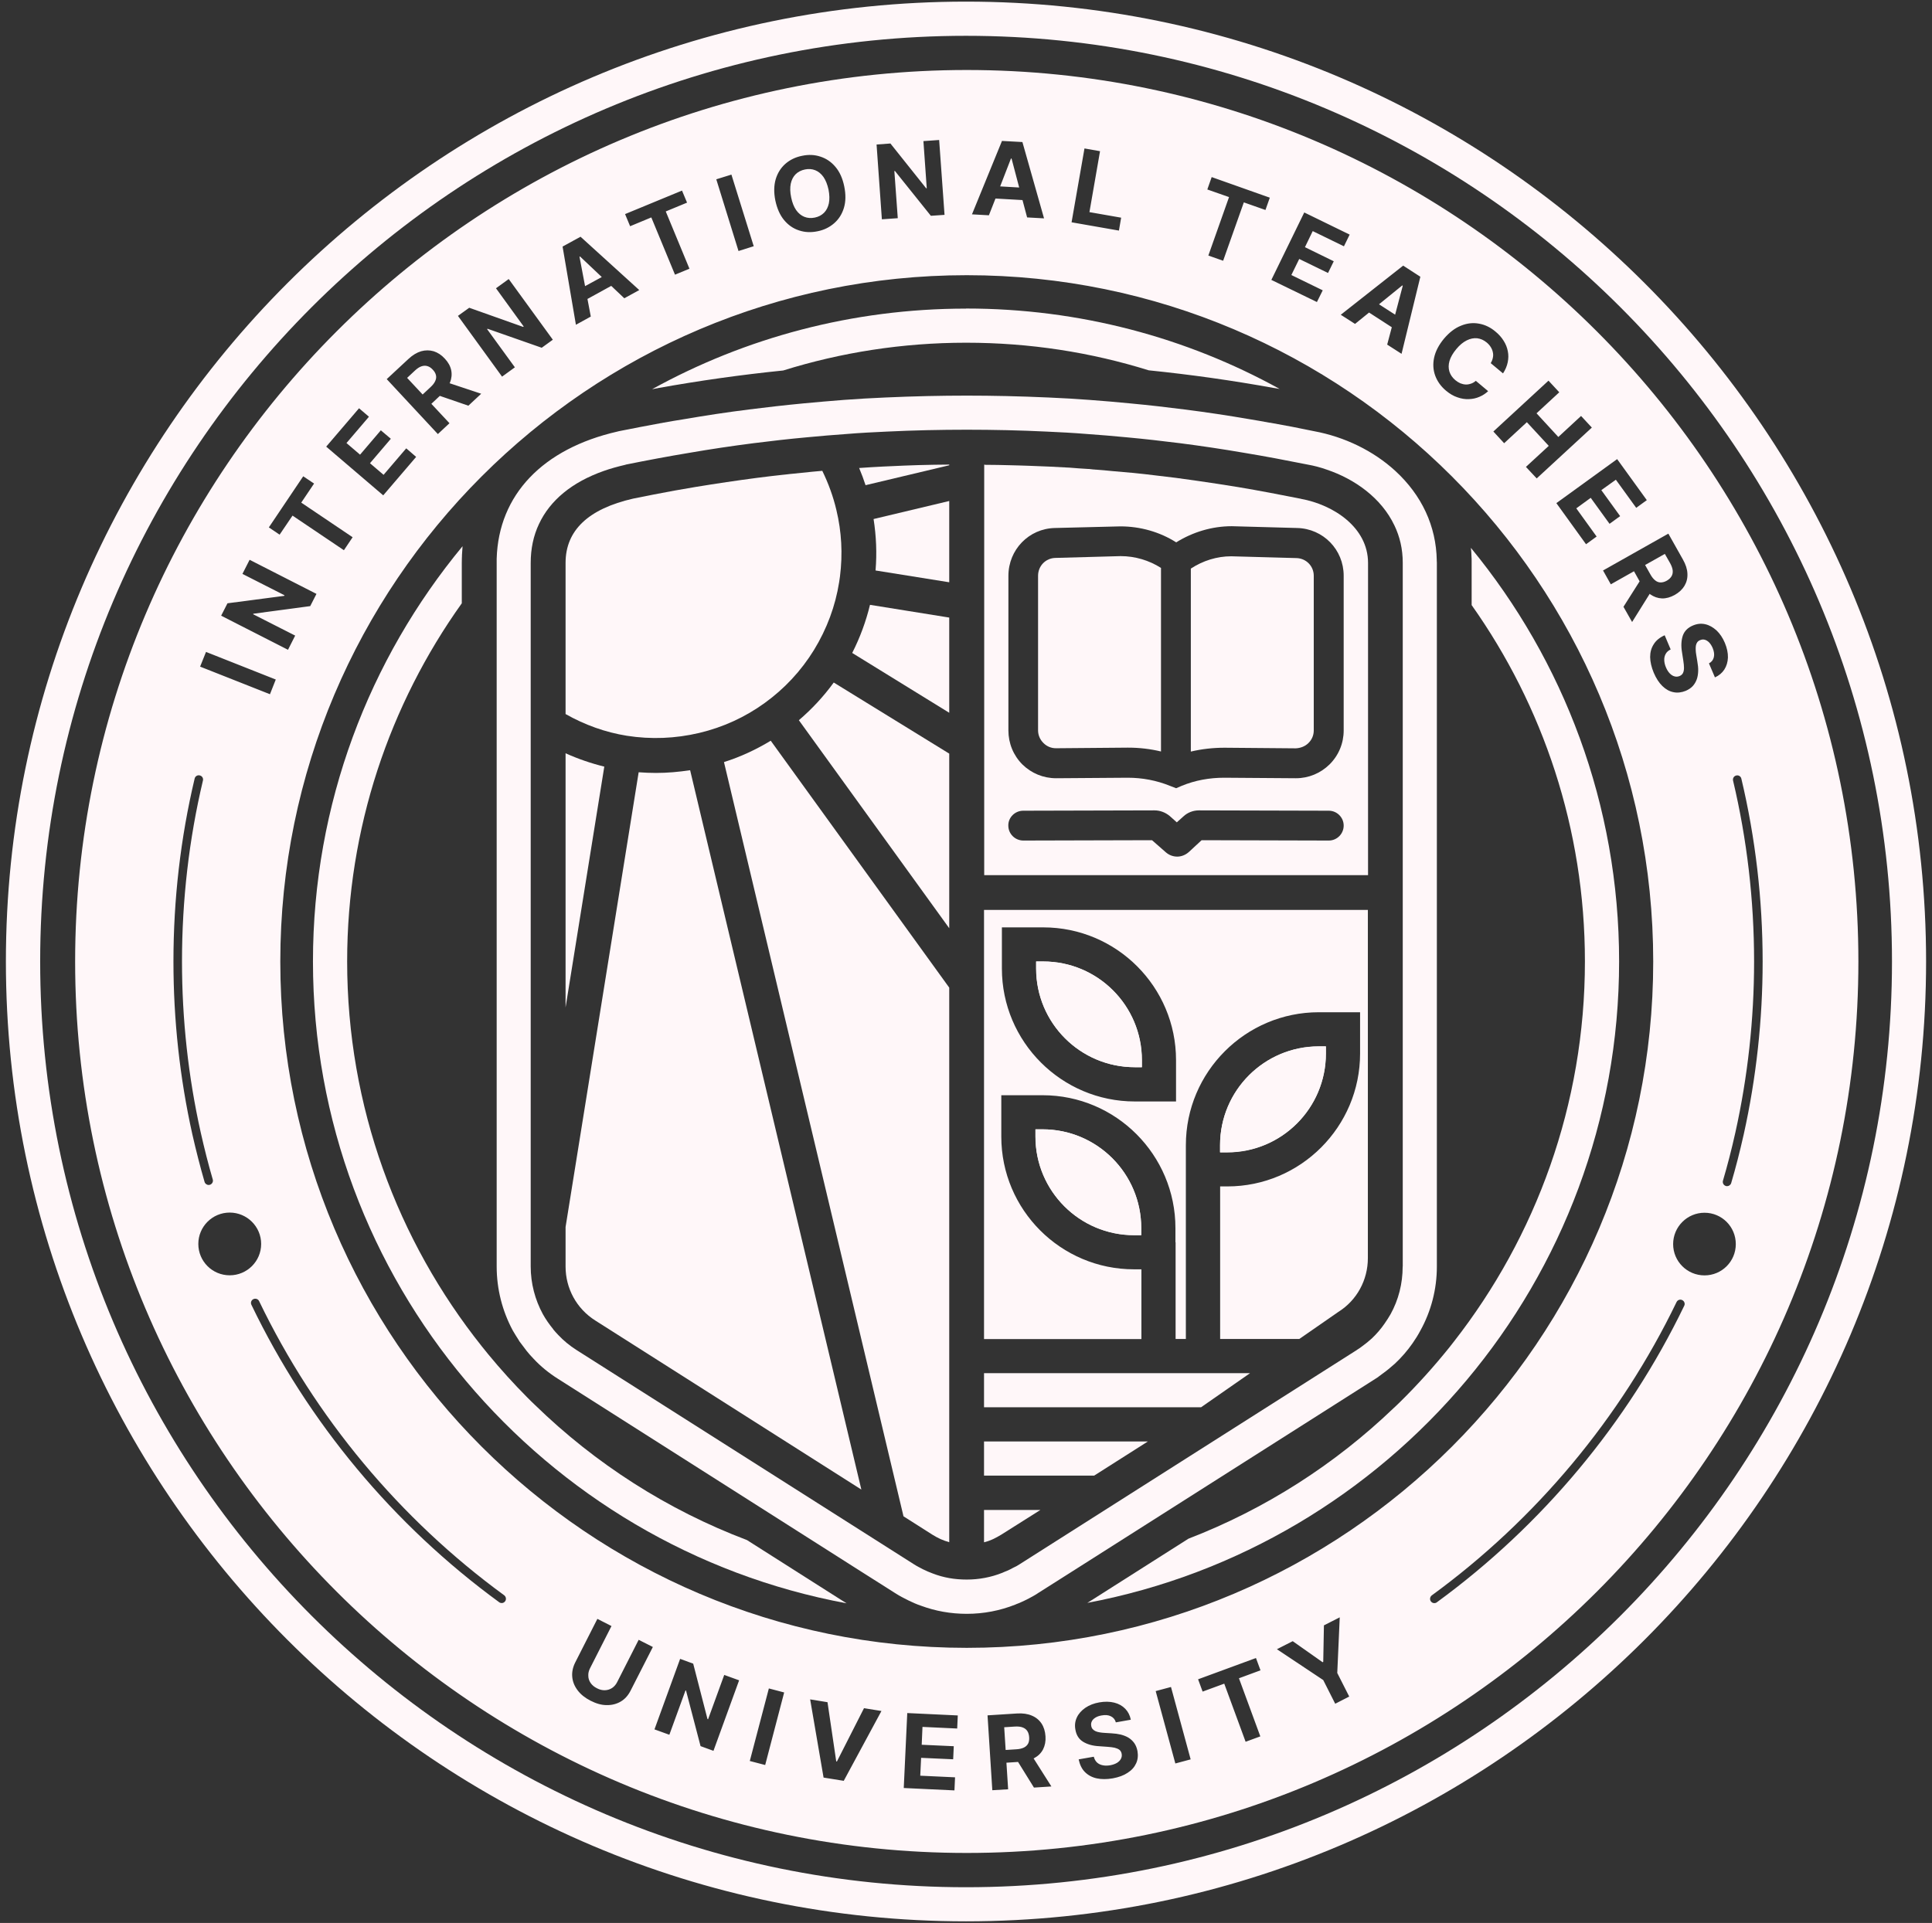 <svg width="226" height="225" viewBox="0 0 226 225" fill="none" xmlns="http://www.w3.org/2000/svg">
<rect x="0" y="0" width="226" height="225" fill="#333333" stroke="none"/>
<path d="M112.999 0.19C51.08 0.19 0.689 50.58 0.689 112.5C0.689 174.42 51.08 224.81 112.999 224.81C174.919 224.81 225.309 174.42 225.309 112.5C225.309 50.58 174.939 0.19 112.999 0.19ZM112.999 220.82C53.279 220.82 4.699 172.23 4.699 112.5C4.699 52.77 53.279 4.19 112.999 4.19C172.719 4.19 221.319 52.78 221.319 112.5C221.319 172.22 172.739 220.82 112.999 220.82Z" fill="#FFF7F9"/>
<path d="M112.999 36.11C99.709 36.11 87.159 39.53 76.279 45.54C76.369 45.52 76.489 45.5 76.599 45.48L76.809 45.44H76.869L76.909 45.42C81.799 44.54 86.709 43.85 91.619 43.35C98.379 41.24 105.569 40.1 113.009 40.1C120.449 40.1 127.609 41.22 134.369 43.33C139.279 43.83 144.169 44.52 149.029 45.4H149.069C149.279 45.44 149.499 45.47 149.689 45.51C138.809 39.5 126.299 36.1 113.019 36.1L112.999 36.11Z" fill="#FFF7F9"/>
<path d="M189.399 112.49C189.399 149.76 162.559 180.88 127.189 187.55L127.239 187.52L127.879 187.12L139.019 180.04C148.009 176.57 156.139 171.35 162.989 164.79C163.259 164.55 163.529 164.28 163.799 164.02C165.819 162.03 167.719 159.92 169.499 157.71C169.699 157.46 169.889 157.22 170.079 156.97C179.669 144.69 185.399 129.24 185.399 112.49C185.399 96.98 180.489 82.59 172.149 70.8V65.64C172.149 65.5 172.149 65.31 172.129 65.08C172.129 64.75 172.099 64.42 172.059 64.1C182.899 77.28 189.399 94.14 189.399 112.49Z" fill="#FFF7F9"/>
<path d="M99.039 187.6C63.559 181.03 36.609 149.85 36.609 112.5C36.609 94.06 43.179 77.12 54.109 63.91C54.079 64.25 54.059 64.61 54.039 64.96V65.08C54.039 65.16 54.029 65.23 54.029 65.3C54.019 65.49 54.019 65.69 54.019 65.88V70.59C45.579 82.42 40.609 96.89 40.609 112.5C40.609 129.51 46.509 145.16 56.359 157.53C56.609 157.84 56.859 158.16 57.119 158.47C58.559 160.22 60.089 161.91 61.689 163.52C61.989 163.82 62.289 164.12 62.599 164.41C69.629 171.25 78.049 176.67 87.379 180.2L98.359 187.18L98.969 187.56L99.039 187.6Z" fill="#FFF7F9"/>
<path d="M168.07 65.59V65.57C168 61.56 166.32 57.95 163.22 55.1C160.66 52.75 157.28 51.11 153.7 50.45C151.98 50.09 150.28 49.76 148.57 49.46H148.5C147.73 49.31 146.95 49.18 146.17 49.05C143.67 48.62 141.09 48.23 138.55 47.91C136.53 47.65 134.44 47.41 132.2 47.2C130.61 47.05 129.01 46.9 127.42 46.79C125.93 46.68 124.36 46.58 122.64 46.51C119.28 46.36 116.14 46.29 113.1 46.29C110.06 46.29 106.9 46.36 103.56 46.51C101.84 46.58 100.27 46.68 98.74 46.79C97.13 46.92 95.51 47.05 93.98 47.2C91.78 47.41 89.69 47.65 87.63 47.91C85.07 48.23 82.51 48.62 80.01 49.05C79.15 49.18 78.31 49.33 77.47 49.48C77.47 49.48 77.45 49.48 77.45 49.5H77.36C75.68 49.8 74.04 50.13 72.41 50.45L72.32 50.47L72.25 50.49C63.48 52.49 58.32 57.9 58.1 65.37V148.2C58.1 150.81 58.75 153.39 59.99 155.69L60.03 155.75L60.05 155.79C60.22 156.09 60.46 156.46 60.72 156.87V156.89L60.83 157.04L61.63 158.1L61.65 158.12C61.87 158.4 62.12 158.68 62.43 159C63.23 159.86 64.2 160.66 65.3 161.35L100.68 183.85L104.75 186.43C105.22 186.73 105.7 186.99 106.24 187.25C106.69 187.47 107.19 187.7 107.73 187.88C109.43 188.51 111.22 188.83 113.09 188.83C115.07 188.83 116.97 188.46 118.77 187.75L118.9 187.69C119.09 187.62 119.25 187.56 119.44 187.47C119.68 187.36 120.02 187.21 120.37 187.02C120.76 186.81 121.14 186.61 121.45 186.39L125.52 183.81L160.86 161.35L161.23 161.11L161.27 161.07C161.4 160.98 161.55 160.86 161.7 160.75C162.2 160.4 162.67 160 163.17 159.56C163.95 158.83 164.64 158.03 165.24 157.17C165.58 156.68 165.87 156.22 166.14 155.71C167.41 153.43 168.08 150.84 168.08 148.21V65.87C168.08 65.78 168.08 65.66 168.06 65.59H168.07ZM164.08 148.2C164.08 150.2 163.59 152.1 162.66 153.78C162.45 154.15 162.21 154.51 161.97 154.86C161.54 155.49 161.04 156.07 160.48 156.6C160.13 156.92 159.75 157.23 159.36 157.51C159.15 157.68 158.95 157.81 158.74 157.94L158.72 157.96L119.27 183.03C119.05 183.18 118.78 183.33 118.52 183.44C118.3 183.57 118.03 183.7 117.77 183.81C117.6 183.88 117.43 183.94 117.27 184.02C115.93 184.56 114.51 184.82 113.09 184.82C111.67 184.82 110.38 184.6 109.11 184.11C108.72 183.96 108.34 183.81 107.97 183.62C107.62 183.43 107.24 183.25 106.89 183.02L67.42 157.95C66.64 157.45 65.93 156.87 65.31 156.21C65.09 155.99 64.9 155.76 64.71 155.54V155.52C64.49 155.24 64.26 154.96 64.06 154.66C63.85 154.36 63.67 154.06 63.5 153.76C62.59 152.08 62.08 150.18 62.08 148.18V65.87C62.08 64.21 62.4 62.68 63.05 61.31C64.34 58.55 66.9 56.42 70.61 55.11C71.39 54.83 72.27 54.59 73.17 54.38L73.21 54.36C75.69 53.86 78.18 53.39 80.66 52.98C83.14 52.55 85.64 52.18 88.13 51.86C90.2 51.6 92.27 51.36 94.37 51.17C95.92 51.02 97.49 50.89 99.04 50.78C100.61 50.65 102.16 50.57 103.73 50.5C106.85 50.35 109.97 50.28 113.1 50.28C116.23 50.28 119.34 50.35 122.45 50.5C124 50.57 125.57 50.65 127.14 50.78C128.69 50.89 130.26 51.02 131.81 51.17C133.88 51.36 135.97 51.6 138.05 51.86C140.53 52.18 143.02 52.55 145.52 52.98C148 53.39 150.47 53.86 152.97 54.36C153.7 54.49 154.44 54.68 155.17 54.94C158.46 56.04 161.59 58.26 163.12 61.49C163.74 62.78 164.09 64.23 164.09 65.86V148.19L164.08 148.2Z" fill="#FFF7F9"/>
<path d="M70.689 89.7L66.159 117.88V88.14C67.629 88.8 69.139 89.32 70.689 89.7Z" fill="#FFF7F9"/>
<path d="M98.259 67.44L98.159 68.13C97.719 70.91 96.729 73.58 95.219 76.05C93.709 78.5 91.769 80.58 89.459 82.25C87.169 83.91 84.579 85.1 81.789 85.76C78.999 86.42 76.149 86.53 73.329 86.09C70.819 85.69 68.409 84.82 66.159 83.55V65.86C66.159 62.06 68.819 59.54 74.069 58.34C74.869 58.18 75.679 58.02 76.479 57.86C78.109 57.54 79.719 57.25 81.349 56.98C83.789 56.58 86.199 56.22 88.649 55.9H88.659C89.609 55.78 90.569 55.66 91.519 55.56C91.649 55.55 91.779 55.53 91.909 55.52C92.079 55.5 92.249 55.48 92.419 55.46C92.489 55.45 92.569 55.44 92.639 55.44C93.459 55.35 94.269 55.27 95.079 55.19C95.449 55.15 95.809 55.12 96.189 55.09C96.909 56.57 97.469 58.1 97.839 59.68C98.449 62.21 98.589 64.82 98.259 67.44Z" fill="#FFF7F9"/>
<path d="M100.759 174.29L69.619 154.5C67.459 153.13 66.159 150.77 66.159 148.2V143.57L74.709 90.36C75.389 90.41 76.059 90.44 76.739 90.44C78.069 90.44 79.399 90.32 80.729 90.12L100.759 174.29Z" fill="#FFF7F9"/>
<path d="M111.04 54.36V54.44L101.25 56.77C101.03 56.1 100.78 55.42 100.5 54.76C101.43 54.7 102.36 54.63 103.3 54.59C104.11 54.55 104.92 54.51 105.75 54.48C106.31 54.46 106.88 54.44 107.44 54.42C108.04 54.4 108.64 54.39 109.25 54.38C109.84 54.38 110.44 54.37 111.04 54.36Z" fill="#FFF7F9"/>
<path d="M111.039 58.62V68.13L102.419 66.75C102.589 64.73 102.499 62.72 102.189 60.73L111.039 58.62Z" fill="#FFF7F9"/>
<path d="M111.039 72.26V83.4L99.689 76.4C100.609 74.59 101.299 72.71 101.769 70.77L111.039 72.26Z" fill="#FFF7F9"/>
<path d="M111.039 88.18V108.61L93.449 84.27C94.969 82.97 96.349 81.49 97.529 79.86L111.039 88.18Z" fill="#FFF7F9"/>
<path d="M111.039 115.56V180.45C110.689 180.35 110.349 180.23 110.009 180.08C109.689 179.93 109.369 179.76 109.069 179.57L105.689 177.42L84.689 89.17C86.62 88.56 88.439 87.71 90.159 86.67L111.039 115.56Z" fill="#FFF7F9"/>
<path d="M152.17 58.36C149.74 57.88 147.32 57.41 144.87 57C143.25 56.74 141.62 56.48 139.98 56.25C138.36 56.01 136.73 55.8 135.11 55.62C134.27 55.51 133.45 55.43 132.61 55.34C131.79 55.27 130.95 55.19 130.11 55.12C129.48 55.06 128.84 54.99 128.19 54.95H128.12C128.03 54.93 127.95 54.93 127.88 54.93C127.77 54.91 127.66 54.91 127.53 54.89C127.46 54.87 127.34 54.87 127.25 54.87C126.54 54.83 125.85 54.78 125.14 54.72C123.53 54.63 121.95 54.55 120.34 54.5C119.54 54.48 118.75 54.44 117.93 54.43C117.13 54.41 116.34 54.39 115.54 54.39H115.26L115.24 54.37H115.13V102.4H160.03V65.87C160.03 61.69 155.96 59.06 152.19 58.37L152.17 58.36ZM155.44 98.35H155.42L140.56 98.31L139.07 99.69C138.68 100.04 138.19 100.23 137.71 100.23C137.23 100.23 136.76 100.06 136.38 99.73L134.76 98.31L119.71 98.35C118.74 98.35 117.95 97.57 117.95 96.6C117.93 95.65 118.73 94.86 119.69 94.86L135.05 94.82C135.7 94.82 136.32 95.06 136.82 95.47L137.66 96.22L138.43 95.53C138.93 95.06 139.59 94.82 140.24 94.82L155.44 94.86C156.39 94.86 157.18 95.64 157.18 96.6C157.18 97.56 156.4 98.35 155.44 98.35ZM157.18 85.47C157.18 86.96 156.6 88.38 155.52 89.45C154.47 90.48 153.07 91.06 151.6 91.06H151.54L143.21 91C141.47 91 139.81 91.3 138.23 91.95L137.58 92.23L136.91 91.97C135.27 91.3 133.59 91 131.91 91L123.58 91.06H123.54C122.05 91.06 120.65 90.48 119.6 89.45C118.54 88.39 117.96 86.97 117.96 85.47V67.38C117.96 64.32 120.35 61.85 123.39 61.78L131.06 61.59C133.39 61.59 135.67 62.24 137.59 63.46C139.53 62.25 141.79 61.57 144.09 61.57L151.73 61.78C154.79 61.85 157.18 64.32 157.18 67.36V85.47Z" fill="#FFF7F9"/>
<path d="M153.68 67.36V85.47C153.68 86.03 153.46 86.55 153.06 86.94C152.65 87.35 152.09 87.54 151.57 87.56L143.24 87.49C141.88 87.49 140.57 87.64 139.3 87.94V66.53C140.72 65.6 142.36 65.09 144.02 65.09L151.64 65.3C152.78 65.32 153.68 66.23 153.68 67.37V67.36Z" fill="#FFF7F9"/>
<path d="M135.81 66.46V87.93C134.56 87.63 133.29 87.48 131.98 87.48H131.87L123.54 87.55H123.52C122.96 87.55 122.44 87.33 122.05 86.93C121.66 86.54 121.43 86.02 121.43 85.46V67.37C121.43 66.21 122.33 65.3 123.47 65.28L131.09 65.07C132.77 65.07 134.41 65.56 135.81 66.45V66.46Z" fill="#FFF7F9"/>
<path d="M121.199 113.33V112.5H122.029C128.399 112.5 133.569 117.66 133.569 124.04V124.87H132.739C126.359 124.87 121.199 119.7 121.199 113.33Z" fill="#FFF7F9"/>
<path d="M154.259 122.43C147.889 122.43 142.719 127.6 142.719 133.99V134.83H143.559C149.929 134.83 155.099 129.66 155.099 123.27V122.43H154.259ZM154.259 122.43C147.889 122.43 142.719 127.6 142.719 133.99V134.83H143.559C149.929 134.83 155.099 129.66 155.099 123.27V122.43H154.259ZM121.959 132.14H121.119V132.98C121.119 139.35 126.289 144.52 132.659 144.52H133.499V143.7C133.499 137.32 128.329 132.14 121.959 132.14ZM115.109 168.66V172.66H127.989L134.279 168.66H115.109ZM115.109 176.67V180.46C115.479 180.37 115.819 180.25 116.159 180.09C116.479 179.94 116.789 179.77 117.089 179.59L121.699 176.68H115.109V176.67ZM115.109 160.67V164.66H140.499L146.229 160.67H115.109ZM154.259 122.44C147.889 122.44 142.719 127.61 142.719 134V134.84H143.559C149.929 134.84 155.099 129.67 155.099 123.28V122.44H154.259ZM115.109 106.48V156.68H133.519V148.52H132.659C124.089 148.52 117.129 141.56 117.129 132.99V128.15H121.969C130.539 128.15 137.499 135.13 137.499 143.7V145.36H137.519V156.67H138.719V133.99C138.719 125.42 145.699 118.44 154.269 118.44H159.099V123.27C159.099 131.84 152.139 138.82 143.569 138.82H142.729V156.67H151.989L156.559 153.5C158.729 152.14 160.009 149.77 160.009 147.21V106.47H115.109V106.48ZM137.569 128.88H132.749C124.179 128.88 117.199 121.9 117.199 113.33V108.51H122.039C130.609 108.51 137.569 115.47 137.569 124.04V128.87V128.88ZM121.959 132.15H121.119V132.99C121.119 139.36 126.289 144.53 132.659 144.53H133.499V143.71C133.499 137.33 128.329 132.15 121.959 132.15ZM154.259 122.44C147.889 122.44 142.719 127.61 142.719 134V134.84H143.559C149.929 134.84 155.099 129.67 155.099 123.28V122.44H154.259ZM154.259 122.44C147.889 122.44 142.719 127.61 142.719 134V134.84H143.559C149.929 134.84 155.099 129.67 155.099 123.28V122.44H154.259ZM121.959 132.15H121.119V132.99C121.119 139.36 126.289 144.53 132.659 144.53H133.499V143.71C133.499 137.33 128.329 132.15 121.959 132.15Z" fill="#FFF7F9"/>
<path d="M133.5 143.69V144.52H132.67C126.29 144.52 121.13 139.35 121.13 132.98V132.14H121.96C128.33 132.14 133.5 137.31 133.5 143.69Z" fill="#FFF7F9"/>
<path d="M133.58 124.04V124.87H132.75C126.37 124.87 121.21 119.7 121.21 113.33V112.5H122.04C128.41 112.5 133.58 117.66 133.58 124.04Z" fill="#FFF7F9"/>
<path d="M155.1 122.44V123.27C155.1 129.65 149.93 134.82 143.56 134.82H142.72V133.99C142.72 127.61 147.89 122.44 154.27 122.44H155.1Z" fill="#FFF7F9"/>
<path d="M120.169 202.55C120.049 202.36 119.859 202.22 119.619 202.13C119.379 202.04 119.079 202.01 118.719 202.03L117.469 202.11L117.639 204.76L118.899 204.68C119.249 204.66 119.539 204.59 119.769 204.48C119.999 204.37 120.159 204.21 120.269 204.01C120.369 203.81 120.409 203.56 120.389 203.28C120.369 202.99 120.299 202.74 120.169 202.55ZM120.169 202.55C120.049 202.36 119.859 202.22 119.619 202.13C119.379 202.04 119.079 202.01 118.719 202.03L117.469 202.11L117.639 204.76L118.899 204.68C119.249 204.66 119.539 204.59 119.769 204.48C119.999 204.37 120.159 204.21 120.269 204.01C120.369 203.81 120.409 203.56 120.389 203.28C120.369 202.99 120.299 202.74 120.169 202.55ZM120.169 202.55C120.049 202.36 119.859 202.22 119.619 202.13C119.379 202.04 119.079 202.01 118.719 202.03L117.469 202.11L117.639 204.76L118.899 204.68C119.249 204.66 119.539 204.59 119.769 204.48C119.999 204.37 120.159 204.21 120.269 204.01C120.369 203.81 120.409 203.56 120.389 203.28C120.369 202.99 120.299 202.74 120.169 202.55ZM120.169 202.55C120.049 202.36 119.859 202.22 119.619 202.13C119.379 202.04 119.079 202.01 118.719 202.03L117.469 202.11L117.639 204.76L118.899 204.68C119.249 204.66 119.539 204.59 119.769 204.48C119.999 204.37 120.159 204.21 120.269 204.01C120.369 203.81 120.409 203.56 120.389 203.28C120.369 202.99 120.299 202.74 120.169 202.55ZM120.169 202.55C120.049 202.36 119.859 202.22 119.619 202.13C119.379 202.04 119.079 202.01 118.719 202.03L117.469 202.11L117.639 204.76L118.899 204.68C119.249 204.66 119.539 204.59 119.769 204.48C119.999 204.37 120.159 204.21 120.269 204.01C120.369 203.81 120.409 203.56 120.389 203.28C120.369 202.99 120.299 202.74 120.169 202.55ZM120.169 202.55C120.049 202.36 119.859 202.22 119.619 202.13C119.379 202.04 119.079 202.01 118.719 202.03L117.469 202.11L117.639 204.76L118.899 204.68C119.249 204.66 119.539 204.59 119.769 204.48C119.999 204.37 120.159 204.21 120.269 204.01C120.369 203.81 120.409 203.56 120.389 203.28C120.369 202.99 120.299 202.74 120.169 202.55ZM50.999 43.92C50.949 43.69 50.829 43.48 50.629 43.27C50.429 43.05 50.219 42.91 49.999 42.85C49.779 42.78 49.549 42.79 49.309 42.87C49.059 42.95 48.809 43.12 48.549 43.36L47.629 44.22L49.439 46.16L50.359 45.3C50.619 45.06 50.809 44.82 50.909 44.59C51.019 44.36 51.049 44.14 50.999 43.92ZM67.849 30.02L67.789 30.05L68.439 33.48L70.389 32.42L67.849 30.02ZM96.919 22.2C96.789 21.6 96.589 21.1 96.329 20.72C96.059 20.34 95.739 20.08 95.369 19.93C94.999 19.78 94.589 19.75 94.159 19.84C93.719 19.93 93.349 20.12 93.069 20.4C92.789 20.68 92.599 21.05 92.499 21.51C92.409 21.96 92.419 22.49 92.549 23.1C92.669 23.7 92.869 24.2 93.129 24.58C93.399 24.96 93.719 25.22 94.089 25.37C94.459 25.52 94.869 25.55 95.309 25.46C95.749 25.37 96.109 25.18 96.389 24.9C96.669 24.62 96.859 24.25 96.959 23.79C97.049 23.34 97.039 22.81 96.919 22.2ZM118.329 18.56H118.259L116.999 21.81L119.219 21.94L118.329 18.56ZM164.029 33.41L161.319 35.61L163.199 36.82L164.089 33.44L164.029 33.41ZM195.369 65.9L194.749 64.81L192.439 66.11L193.059 67.21C193.229 67.52 193.419 67.75 193.619 67.91C193.819 68.07 194.029 68.15 194.259 68.15C194.479 68.15 194.719 68.09 194.969 67.95C195.229 67.8 195.409 67.63 195.529 67.43C195.649 67.23 195.689 67.01 195.669 66.75C195.639 66.49 195.539 66.21 195.369 65.9ZM195.369 65.9L194.749 64.81L192.439 66.11L193.059 67.21C193.229 67.52 193.419 67.75 193.619 67.91C193.819 68.07 194.029 68.15 194.259 68.15C194.479 68.15 194.719 68.09 194.969 67.95C195.229 67.8 195.409 67.63 195.529 67.43C195.649 67.23 195.689 67.01 195.669 66.75C195.639 66.49 195.539 66.21 195.369 65.9ZM50.999 43.92C50.949 43.69 50.829 43.48 50.629 43.27C50.429 43.05 50.219 42.91 49.999 42.85C49.779 42.78 49.549 42.79 49.309 42.87C49.059 42.95 48.809 43.12 48.549 43.36L47.629 44.22L49.439 46.16L50.359 45.3C50.619 45.06 50.809 44.82 50.909 44.59C51.019 44.36 51.049 44.14 50.999 43.92ZM67.849 30.02L67.789 30.05L68.439 33.48L70.389 32.42L67.849 30.02ZM96.919 22.2C96.789 21.6 96.589 21.1 96.329 20.72C96.059 20.34 95.739 20.08 95.369 19.93C94.999 19.78 94.589 19.75 94.159 19.84C93.719 19.93 93.349 20.12 93.069 20.4C92.789 20.68 92.599 21.05 92.499 21.51C92.409 21.96 92.419 22.49 92.549 23.1C92.669 23.7 92.869 24.2 93.129 24.58C93.399 24.96 93.719 25.22 94.089 25.37C94.459 25.52 94.869 25.55 95.309 25.46C95.749 25.37 96.109 25.18 96.389 24.9C96.669 24.62 96.859 24.25 96.959 23.79C97.049 23.34 97.039 22.81 96.919 22.2ZM118.329 18.56H118.259L116.999 21.81L119.219 21.94L118.329 18.56ZM120.169 202.55C120.049 202.36 119.859 202.22 119.619 202.13C119.379 202.04 119.079 202.01 118.719 202.03L117.469 202.11L117.639 204.76L118.899 204.68C119.249 204.66 119.539 204.59 119.769 204.48C119.999 204.37 120.159 204.21 120.269 204.01C120.369 203.81 120.409 203.56 120.389 203.28C120.369 202.99 120.299 202.74 120.169 202.55ZM164.029 33.4L161.319 35.6L163.199 36.81L164.089 33.43L164.029 33.4ZM120.169 202.54C120.049 202.35 119.859 202.21 119.619 202.12C119.379 202.03 119.079 202 118.719 202.02L117.469 202.1L117.639 204.75L118.899 204.67C119.249 204.65 119.539 204.58 119.769 204.47C119.999 204.36 120.159 204.2 120.269 204C120.369 203.8 120.409 203.55 120.389 203.27C120.369 202.98 120.299 202.73 120.169 202.54ZM50.999 43.92C50.949 43.69 50.829 43.48 50.629 43.27C50.429 43.05 50.219 42.91 49.999 42.85C49.779 42.78 49.549 42.79 49.309 42.87C49.059 42.95 48.809 43.12 48.549 43.36L47.629 44.22L49.439 46.16L50.359 45.3C50.619 45.06 50.809 44.82 50.909 44.59C51.019 44.36 51.049 44.14 50.999 43.92ZM67.849 30.02L67.789 30.05L68.439 33.48L70.389 32.42L67.849 30.02ZM96.919 22.2C96.789 21.6 96.589 21.1 96.329 20.72C96.059 20.34 95.739 20.08 95.369 19.93C94.999 19.78 94.589 19.75 94.159 19.84C93.719 19.93 93.349 20.12 93.069 20.4C92.789 20.68 92.599 21.05 92.499 21.51C92.409 21.96 92.419 22.49 92.549 23.1C92.669 23.7 92.869 24.2 93.129 24.58C93.399 24.96 93.719 25.22 94.089 25.37C94.459 25.52 94.869 25.55 95.309 25.46C95.749 25.37 96.109 25.18 96.389 24.9C96.669 24.62 96.859 24.25 96.959 23.79C97.049 23.34 97.039 22.81 96.919 22.2ZM118.329 18.56H118.259L116.999 21.81L119.219 21.94L118.329 18.56ZM164.029 33.41L161.319 35.61L163.199 36.82L164.089 33.44L164.029 33.41ZM195.369 65.9L194.749 64.81L192.439 66.11L193.059 67.21C193.229 67.52 193.419 67.75 193.619 67.91C193.819 68.07 194.029 68.15 194.259 68.15C194.479 68.15 194.719 68.09 194.969 67.95C195.229 67.8 195.409 67.63 195.529 67.43C195.649 67.23 195.689 67.01 195.669 66.75C195.639 66.49 195.539 66.21 195.369 65.9ZM195.369 65.9L194.749 64.81L192.439 66.11L193.059 67.21C193.229 67.52 193.419 67.75 193.619 67.91C193.819 68.07 194.029 68.15 194.259 68.15C194.479 68.15 194.719 68.09 194.969 67.95C195.229 67.8 195.409 67.63 195.529 67.43C195.649 67.23 195.689 67.01 195.669 66.75C195.639 66.49 195.539 66.21 195.369 65.9ZM161.319 35.61L163.199 36.82L164.089 33.44L164.029 33.41L161.319 35.61ZM119.619 202.13C119.379 202.04 119.079 202.01 118.719 202.03L117.469 202.11L117.639 204.76L118.899 204.68C119.249 204.66 119.539 204.59 119.769 204.48C119.999 204.37 120.159 204.21 120.269 204.01C120.369 203.81 120.409 203.56 120.389 203.28C120.369 202.99 120.299 202.74 120.169 202.55C120.049 202.36 119.859 202.22 119.619 202.13ZM118.329 18.56H118.259L116.999 21.81L119.219 21.94L118.329 18.56ZM96.329 20.72C96.059 20.34 95.739 20.08 95.369 19.93C94.999 19.78 94.589 19.75 94.159 19.84C93.719 19.93 93.349 20.12 93.069 20.4C92.789 20.68 92.599 21.05 92.499 21.51C92.409 21.96 92.419 22.49 92.549 23.1C92.669 23.7 92.869 24.2 93.129 24.58C93.399 24.96 93.719 25.22 94.089 25.37C94.459 25.52 94.869 25.55 95.309 25.46C95.749 25.37 96.109 25.18 96.389 24.9C96.669 24.62 96.859 24.25 96.959 23.79C97.049 23.34 97.039 22.81 96.919 22.2C96.789 21.6 96.589 21.1 96.329 20.72ZM67.789 30.05L68.439 33.48L70.389 32.42L67.849 30.02L67.789 30.05ZM50.629 43.27C50.429 43.05 50.219 42.91 49.999 42.85C49.779 42.78 49.549 42.79 49.309 42.87C49.059 42.95 48.809 43.12 48.549 43.36L47.629 44.22L49.439 46.16L50.359 45.3C50.619 45.06 50.809 44.82 50.909 44.59C51.019 44.36 51.049 44.14 50.999 43.92C50.949 43.69 50.829 43.48 50.629 43.27ZM195.369 65.9L194.749 64.81L192.439 66.11L193.059 67.21C193.229 67.52 193.419 67.75 193.619 67.91C193.819 68.07 194.029 68.15 194.259 68.15C194.479 68.15 194.719 68.09 194.969 67.95C195.229 67.8 195.409 67.63 195.529 67.43C195.649 67.23 195.689 67.01 195.669 66.75C195.639 66.49 195.539 66.21 195.369 65.9ZM195.369 65.9L194.749 64.81L192.439 66.11L193.059 67.21C193.229 67.52 193.419 67.75 193.619 67.91C193.819 68.07 194.029 68.15 194.259 68.15C194.479 68.15 194.719 68.09 194.969 67.95C195.229 67.8 195.409 67.63 195.529 67.43C195.649 67.23 195.689 67.01 195.669 66.75C195.639 66.49 195.539 66.21 195.369 65.9ZM164.029 33.41L161.319 35.61L163.199 36.82L164.089 33.44L164.029 33.41ZM118.329 18.56H118.259L116.999 21.81L119.219 21.94L118.329 18.56ZM96.919 22.2C96.789 21.6 96.589 21.1 96.329 20.72C96.059 20.34 95.739 20.08 95.369 19.93C94.999 19.78 94.589 19.75 94.159 19.84C93.719 19.93 93.349 20.12 93.069 20.4C92.789 20.68 92.599 21.05 92.499 21.51C92.409 21.96 92.419 22.49 92.549 23.1C92.669 23.7 92.869 24.2 93.129 24.58C93.399 24.96 93.719 25.22 94.089 25.37C94.459 25.52 94.869 25.55 95.309 25.46C95.749 25.37 96.109 25.18 96.389 24.9C96.669 24.62 96.859 24.25 96.959 23.79C97.049 23.34 97.039 22.81 96.919 22.2ZM67.849 30.02L67.789 30.05L68.439 33.48L70.389 32.42L67.849 30.02ZM50.999 43.92C50.949 43.69 50.829 43.48 50.629 43.27C50.429 43.05 50.219 42.91 49.999 42.85C49.779 42.78 49.549 42.79 49.309 42.87C49.059 42.95 48.809 43.12 48.549 43.36L47.629 44.22L49.439 46.16L50.359 45.3C50.619 45.06 50.809 44.82 50.909 44.59C51.019 44.36 51.049 44.14 50.999 43.92ZM120.169 202.55C120.049 202.36 119.859 202.22 119.619 202.13C119.379 202.04 119.079 202.01 118.719 202.03L117.469 202.11L117.639 204.76L118.899 204.68C119.249 204.66 119.539 204.59 119.769 204.48C119.999 204.37 120.159 204.21 120.269 204.01C120.369 203.81 120.409 203.56 120.389 203.28C120.369 202.99 120.299 202.74 120.169 202.55ZM164.029 33.4L161.319 35.6L163.199 36.81L164.089 33.43L164.029 33.4ZM120.169 202.54C120.049 202.35 119.859 202.21 119.619 202.12C119.379 202.03 119.079 202 118.719 202.02L117.469 202.1L117.639 204.75L118.899 204.67C119.249 204.65 119.539 204.58 119.769 204.47C119.999 204.36 120.159 204.2 120.269 204C120.369 203.8 120.409 203.55 120.389 203.27C120.369 202.98 120.299 202.73 120.169 202.54ZM118.329 18.55H118.259L116.999 21.8L119.219 21.93L118.329 18.55ZM96.919 22.19C96.789 21.59 96.589 21.09 96.329 20.71C96.059 20.33 95.739 20.07 95.369 19.92C94.999 19.77 94.589 19.74 94.159 19.83C93.719 19.92 93.349 20.11 93.069 20.39C92.789 20.67 92.599 21.04 92.499 21.5C92.409 21.95 92.419 22.48 92.549 23.09C92.669 23.69 92.869 24.19 93.129 24.57C93.399 24.95 93.719 25.21 94.089 25.36C94.459 25.51 94.869 25.54 95.309 25.45C95.749 25.36 96.109 25.17 96.389 24.89C96.669 24.61 96.859 24.24 96.959 23.78C97.049 23.33 97.039 22.8 96.919 22.19ZM67.849 30.01L67.789 30.04L68.439 33.47L70.389 32.41L67.849 30.01ZM50.999 43.91C50.949 43.68 50.829 43.47 50.629 43.26C50.429 43.04 50.219 42.9 49.999 42.84C49.779 42.77 49.549 42.78 49.309 42.86C49.059 42.94 48.809 43.11 48.549 43.35L47.629 44.21L49.439 46.15L50.359 45.29C50.619 45.05 50.809 44.81 50.909 44.58C51.019 44.35 51.049 44.13 50.999 43.91ZM120.169 202.55C120.049 202.36 119.859 202.22 119.619 202.13C119.379 202.04 119.079 202.01 118.719 202.03L117.469 202.11L117.639 204.76L118.899 204.68C119.249 204.66 119.539 204.59 119.769 204.48C119.999 204.37 120.159 204.21 120.269 204.01C120.369 203.81 120.409 203.56 120.389 203.28C120.369 202.99 120.299 202.74 120.169 202.55ZM120.169 202.55C120.049 202.36 119.859 202.22 119.619 202.13C119.379 202.04 119.079 202.01 118.719 202.03L117.469 202.11L117.639 204.76L118.899 204.68C119.249 204.66 119.539 204.59 119.769 204.48C119.999 204.37 120.159 204.21 120.269 204.01C120.369 203.81 120.409 203.56 120.389 203.28C120.369 202.99 120.299 202.74 120.169 202.55ZM120.169 202.55C120.049 202.36 119.859 202.22 119.619 202.13C119.379 202.04 119.079 202.01 118.719 202.03L117.469 202.11L117.639 204.76L118.899 204.68C119.249 204.66 119.539 204.59 119.769 204.48C119.999 204.37 120.159 204.21 120.269 204.01C120.369 203.81 120.409 203.56 120.389 203.28C120.369 202.99 120.299 202.74 120.169 202.55ZM120.169 202.55C120.049 202.36 119.859 202.22 119.619 202.13C119.379 202.04 119.079 202.01 118.719 202.03L117.469 202.11L117.639 204.76L118.899 204.68C119.249 204.66 119.539 204.59 119.769 204.48C119.999 204.37 120.159 204.21 120.269 204.01C120.369 203.81 120.409 203.56 120.389 203.28C120.369 202.99 120.299 202.74 120.169 202.55ZM164.029 33.4L161.319 35.6L163.199 36.81L164.089 33.43L164.029 33.4ZM118.329 18.55H118.259L116.999 21.8L119.219 21.93L118.329 18.55ZM50.999 43.92C50.949 43.69 50.829 43.48 50.629 43.27C50.429 43.05 50.219 42.91 49.999 42.85C49.779 42.78 49.549 42.79 49.309 42.87C49.059 42.95 48.809 43.12 48.549 43.36L47.629 44.22L49.439 46.16L50.359 45.3C50.619 45.06 50.809 44.82 50.909 44.59C51.019 44.36 51.049 44.14 50.999 43.92ZM195.369 65.9L194.749 64.81L192.439 66.11L193.059 67.21C193.229 67.52 193.419 67.75 193.619 67.91C193.819 68.07 194.029 68.15 194.259 68.15C194.479 68.15 194.719 68.09 194.969 67.95C195.229 67.8 195.409 67.63 195.529 67.43C195.649 67.23 195.689 67.01 195.669 66.75C195.639 66.49 195.539 66.21 195.369 65.9ZM67.849 30.01L67.789 30.04L68.439 33.47L70.389 32.41L67.849 30.01ZM96.919 22.19C96.789 21.59 96.589 21.09 96.329 20.71C96.059 20.33 95.739 20.07 95.369 19.92C94.999 19.77 94.589 19.74 94.159 19.83C93.719 19.92 93.349 20.11 93.069 20.39C92.789 20.67 92.599 21.04 92.499 21.5C92.409 21.95 92.419 22.48 92.549 23.09C92.669 23.69 92.869 24.19 93.129 24.57C93.399 24.95 93.719 25.21 94.089 25.36C94.459 25.51 94.869 25.54 95.309 25.45C95.749 25.36 96.109 25.17 96.389 24.89C96.669 24.61 96.859 24.24 96.959 23.78C97.049 23.33 97.039 22.8 96.919 22.19ZM113.089 8.19C55.579 8.19 8.789 54.99 8.789 112.51C8.789 170.03 55.579 216.81 113.089 216.81C170.599 216.81 217.389 170.02 217.389 112.51C217.389 55 170.599 8.19 113.089 8.19ZM199.479 73.04C199.959 73.15 200.389 73.4 200.799 73.77C201.199 74.15 201.519 74.63 201.769 75.22C202.019 75.82 202.139 76.39 202.129 76.93C202.109 77.46 201.969 77.93 201.709 78.34C201.449 78.74 201.079 79.05 200.609 79.26L199.909 77.62C200.219 77.46 200.409 77.21 200.479 76.9C200.559 76.59 200.509 76.22 200.339 75.81C200.219 75.54 200.079 75.32 199.919 75.16C199.759 75 199.589 74.9 199.409 74.85C199.229 74.81 199.059 74.82 198.879 74.9C198.739 74.95 198.619 75.04 198.539 75.15C198.459 75.26 198.409 75.39 198.379 75.55C198.359 75.7 198.349 75.86 198.359 76.04C198.359 76.22 198.389 76.41 198.419 76.6L198.549 77.4C198.619 77.79 198.659 78.15 198.649 78.5C198.639 78.85 198.589 79.18 198.489 79.47C198.379 79.77 198.229 80.04 198.019 80.27C197.809 80.5 197.539 80.68 197.199 80.83C196.699 81.03 196.219 81.09 195.759 80.99C195.289 80.9 194.859 80.66 194.459 80.27C194.069 79.89 193.729 79.37 193.449 78.71C193.179 78.06 193.039 77.45 193.029 76.88C193.029 76.31 193.169 75.81 193.449 75.38C193.719 74.94 194.149 74.59 194.729 74.33L195.429 75.99C195.159 76.12 194.969 76.29 194.849 76.51C194.729 76.72 194.669 76.97 194.679 77.24C194.689 77.51 194.749 77.79 194.879 78.09C194.999 78.38 195.149 78.61 195.319 78.79C195.499 78.97 195.679 79.09 195.879 79.14C196.079 79.2 196.279 79.18 196.479 79.1C196.659 79.02 196.789 78.91 196.869 78.75C196.949 78.59 196.989 78.39 196.989 78.15C196.989 77.91 196.959 77.63 196.909 77.3L196.759 76.33C196.629 75.57 196.669 74.93 196.849 74.38C197.039 73.84 197.429 73.44 198.029 73.19C198.519 72.98 198.999 72.93 199.479 73.04ZM196.859 65.46C197.189 66.04 197.369 66.59 197.389 67.11C197.419 67.64 197.299 68.11 197.049 68.54C196.799 68.96 196.419 69.32 195.909 69.61C195.399 69.89 194.909 70.03 194.419 70.02C193.929 70 193.469 69.84 193.039 69.54L192.979 69.48L190.919 72.78L189.909 71L191.799 68.02L191.139 66.84L188.429 68.37L187.519 66.75L195.159 62.44L196.859 65.46ZM189.169 53.72L192.639 58.52L191.399 59.42L189.019 56.13L187.319 57.35L189.519 60.39L188.279 61.29L186.079 58.25L184.389 59.48L186.769 62.78L185.529 63.68L182.059 58.87L189.169 53.72ZM182.399 45.9L179.739 48.36L182.289 51.13L184.949 48.67L186.209 50.03L179.759 55.98L178.499 54.63L181.169 52.17L178.609 49.4L175.949 51.86L174.689 50.49L181.139 44.54L182.399 45.9ZM167.759 41.85C167.919 41.11 168.299 40.37 168.909 39.63C169.529 38.9 170.189 38.39 170.899 38.11C171.599 37.82 172.309 37.74 173.009 37.87C173.699 37.99 174.349 38.3 174.939 38.8C175.329 39.12 175.649 39.48 175.889 39.87C176.139 40.26 176.299 40.67 176.379 41.09C176.469 41.52 176.459 41.95 176.369 42.39C176.279 42.83 176.099 43.26 175.819 43.69L174.379 42.49C174.509 42.28 174.589 42.07 174.629 41.86C174.679 41.64 174.679 41.43 174.629 41.22C174.589 41.01 174.509 40.81 174.389 40.62C174.269 40.42 174.119 40.25 173.919 40.08C173.569 39.79 173.199 39.63 172.799 39.58C172.389 39.54 171.989 39.62 171.569 39.83C171.149 40.04 170.749 40.37 170.359 40.84C169.959 41.32 169.689 41.79 169.559 42.23C169.429 42.68 169.429 43.09 169.549 43.48C169.669 43.86 169.899 44.19 170.239 44.48C170.429 44.64 170.629 44.76 170.829 44.85C171.039 44.93 171.239 44.98 171.449 44.99C171.659 45 171.869 44.96 172.069 44.89C172.269 44.83 172.459 44.71 172.639 44.56L174.079 45.77C173.779 46.05 173.439 46.27 173.059 46.43C172.669 46.6 172.259 46.69 171.819 46.7C171.379 46.72 170.939 46.65 170.489 46.49C170.029 46.34 169.589 46.08 169.159 45.72C168.559 45.22 168.139 44.63 167.889 43.96C167.649 43.3 167.599 42.59 167.759 41.85ZM166.149 32.38L163.949 41.4L162.269 40.32L162.809 38.29L160.149 36.57L158.509 37.9L156.839 36.83L164.139 31.08L166.149 32.38ZM152.569 24.86L157.879 27.45L157.209 28.82L153.559 27.04L152.649 28.92L156.019 30.57L155.349 31.94L151.979 30.3L151.059 32.18L154.729 33.97L154.049 35.34L148.719 32.75L152.569 24.86ZM141.739 20.72L148.539 23.13L148.029 24.57L145.499 23.68L143.079 30.51L141.349 29.9L143.769 23.06L141.229 22.17L141.739 20.72ZM126.859 17.37L128.679 17.69L127.439 24.82L131.149 25.47L130.889 26.98L125.349 26.01L126.859 17.37ZM117.209 16.49L119.599 16.62L122.129 25.55L120.149 25.44L119.609 23.41L116.449 23.23L115.679 25.19L113.699 25.08L117.209 16.49ZM104.159 16.79L108.339 22.03H108.409L108.019 16.51L109.859 16.38L110.489 25.14L108.889 25.25L104.689 20.01H104.619L105.019 25.53L103.159 25.66L102.539 16.91L104.159 16.79ZM90.739 20.97C90.959 20.24 91.339 19.64 91.869 19.17C92.409 18.7 93.059 18.38 93.829 18.23C94.579 18.07 95.299 18.1 95.979 18.33C96.659 18.55 97.249 18.95 97.739 19.54C98.229 20.12 98.569 20.88 98.759 21.82C98.949 22.76 98.939 23.59 98.719 24.32C98.499 25.05 98.119 25.65 97.579 26.12C97.039 26.59 96.399 26.91 95.639 27.06C94.869 27.22 94.149 27.19 93.469 26.96C92.789 26.74 92.209 26.34 91.719 25.75C91.239 25.17 90.899 24.4 90.699 23.47C90.509 22.53 90.529 21.7 90.739 20.97ZM85.559 20.43L88.169 28.81L86.389 29.37L83.789 20.98L85.559 20.43ZM79.779 22.3L80.369 23.71L77.879 24.74L80.649 31.44L78.959 32.14L76.189 25.44L73.709 26.47L73.119 25.05L79.779 22.3ZM67.909 27.7L74.779 33.94L73.029 34.9L71.499 33.45L68.719 34.98L69.109 37.04L67.369 38L65.809 28.85L67.909 27.7ZM54.889 36.01L61.199 38.25L61.259 38.2L58.019 33.73L59.509 32.65L64.669 39.75L63.369 40.69L57.039 38.47L56.979 38.51L60.229 42.98L58.729 44.07L53.569 36.96L54.889 36.01ZM47.779 42C48.259 41.55 48.759 41.25 49.259 41.1C49.759 40.96 50.249 40.96 50.729 41.1C51.199 41.25 51.639 41.53 52.029 41.96C52.429 42.38 52.679 42.84 52.779 43.31C52.879 43.79 52.829 44.28 52.639 44.76C52.629 44.79 52.599 44.81 52.589 44.84L56.289 46.07L54.789 47.47L51.449 46.32L50.459 47.25L52.579 49.52L51.219 50.79L45.239 44.36L47.779 42ZM41.999 47.77L43.159 48.76L40.529 51.84L42.119 53.2L44.549 50.35L45.719 51.34L43.279 54.2L44.869 55.56L47.519 52.46L48.679 53.46L44.829 57.96L38.159 52.26L41.999 47.77ZM35.469 55.73L36.739 56.58L35.239 58.81L41.249 62.86L40.229 64.38L34.219 60.33L32.709 62.56L31.449 61.71L35.469 55.73ZM26.609 70.59L33.249 69.72L33.279 69.65L28.359 67.15L29.199 65.5L37.019 69.49L36.289 70.92L29.639 71.81L29.609 71.87L34.529 74.37L33.689 76.03L25.869 72.04L26.609 70.59ZM24.099 76.28L32.259 79.51L31.579 81.23L23.409 78L24.099 76.28ZM20.289 112.5C20.289 105.25 21.119 98.05 22.769 91.1C22.829 90.83 23.099 90.66 23.369 90.73C23.639 90.79 23.809 91.06 23.739 91.33C22.109 98.2 21.289 105.32 21.289 112.5C21.289 119.25 22.019 125.97 23.479 132.5C23.909 134.41 24.379 136.27 24.889 138.01C24.969 138.27 24.809 138.55 24.549 138.63C24.499 138.64 24.449 138.65 24.409 138.65C24.189 138.65 23.989 138.5 23.929 138.29C23.419 136.53 22.939 134.65 22.499 132.72C21.029 126.12 20.289 119.32 20.289 112.5ZM23.199 145.55C23.199 143.52 24.849 141.88 26.869 141.88C28.889 141.88 30.549 143.52 30.549 145.55C30.549 147.58 28.899 149.22 26.869 149.22C24.839 149.22 23.199 147.58 23.199 145.55ZM59.089 187.36C58.989 187.5 58.839 187.57 58.689 187.57C58.579 187.57 58.479 187.54 58.389 187.47C46.039 178.45 36.019 166.42 29.409 152.67C29.289 152.42 29.389 152.13 29.639 152.01C29.889 151.89 30.189 151.99 30.309 152.24C36.849 165.83 46.769 177.74 58.979 186.66C59.199 186.83 59.249 187.14 59.089 187.36ZM73.779 197.79C73.489 198.37 73.109 198.8 72.619 199.09C72.129 199.38 71.579 199.52 70.969 199.51C70.359 199.51 69.739 199.33 69.089 199C68.439 198.67 67.929 198.26 67.569 197.78C67.199 197.29 66.989 196.77 66.939 196.2C66.889 195.64 67.009 195.07 67.299 194.5L69.879 189.42L71.529 190.26L69.019 195.2C68.869 195.5 68.799 195.79 68.819 196.09C68.819 196.39 68.919 196.67 69.089 196.92C69.269 197.18 69.509 197.38 69.829 197.54C70.149 197.71 70.459 197.78 70.769 197.77C71.069 197.76 71.349 197.67 71.599 197.51C71.849 197.34 72.049 197.11 72.199 196.81L74.709 191.87L76.369 192.71L73.779 197.79ZM83.459 204.86L81.949 204.31L80.249 197.81L80.189 197.79L78.299 202.98L76.559 202.35L79.559 194.1L81.089 194.66L82.759 201.14L82.829 201.17L84.719 195.98L86.459 196.61L83.459 204.86ZM89.509 206.52L87.709 206.05L89.939 197.56L91.729 198.03L89.509 206.52ZM98.699 208.37L96.339 207.99L94.769 198.84L96.799 199.17L97.819 206.09L97.899 206.11L101.069 199.87L103.109 200.2L98.699 208.37ZM111.969 202.25L107.909 202.06L107.819 204.15L111.569 204.32L111.499 205.85L107.749 205.68L107.649 207.77L111.719 207.96L111.649 209.49L105.719 209.21L106.129 200.44L112.039 200.72L111.969 202.25ZM32.789 112.51C32.789 68.23 68.809 32.2 113.089 32.2C157.369 32.2 193.389 68.23 193.389 112.51C193.389 156.79 157.369 192.81 113.089 192.81C68.809 192.81 32.789 156.78 32.789 112.51ZM120.949 209.16L119.089 206.16L117.729 206.25L117.929 209.36L116.079 209.47L115.519 200.71L118.979 200.49C119.639 200.45 120.209 200.53 120.699 200.74C121.179 200.94 121.559 201.25 121.839 201.67C122.109 202.08 122.259 202.58 122.299 203.16C122.339 203.74 122.239 204.24 122.019 204.68C121.799 205.11 121.449 205.46 120.989 205.71C120.959 205.71 120.939 205.74 120.909 205.75L122.989 209.03L120.949 209.16ZM132.899 206.33C132.699 206.77 132.379 207.13 131.909 207.43C131.449 207.74 130.869 207.95 130.169 208.08C129.469 208.2 128.839 208.2 128.289 208.08C127.739 207.96 127.279 207.71 126.909 207.34C126.549 206.98 126.309 206.48 126.179 205.86L127.949 205.55C128.019 205.83 128.149 206.06 128.329 206.23C128.509 206.39 128.729 206.5 128.999 206.55C129.269 206.61 129.559 206.6 129.869 206.55C130.179 206.49 130.439 206.4 130.659 206.27C130.869 206.14 131.029 205.98 131.119 205.8C131.219 205.61 131.249 205.42 131.209 205.21C131.179 205.02 131.089 204.86 130.959 204.75C130.819 204.64 130.629 204.56 130.399 204.5C130.159 204.45 129.879 204.41 129.549 204.39L128.569 204.32C127.809 204.28 127.189 204.1 126.699 203.8C126.209 203.5 125.909 203.03 125.799 202.39C125.699 201.87 125.759 201.39 125.969 200.95C126.179 200.5 126.519 200.13 126.969 199.82C127.429 199.51 127.969 199.3 128.599 199.19C129.239 199.08 129.819 199.09 130.339 199.22C130.859 199.35 131.289 199.59 131.629 199.94C131.959 200.28 132.179 200.71 132.279 201.22L130.529 201.53C130.439 201.2 130.239 200.96 129.949 200.82C129.659 200.67 129.299 200.64 128.859 200.72C128.559 200.77 128.319 200.86 128.129 200.98C127.939 201.1 127.799 201.24 127.719 201.41C127.639 201.57 127.609 201.75 127.649 201.93C127.669 202.09 127.729 202.22 127.819 202.32C127.909 202.42 128.029 202.51 128.169 202.57C128.309 202.63 128.469 202.67 128.649 202.7C128.819 202.73 129.009 202.75 129.199 202.76L130.009 202.81C130.409 202.83 130.769 202.88 131.109 202.96C131.449 203.05 131.759 203.17 132.019 203.33C132.289 203.5 132.509 203.71 132.689 203.96C132.869 204.22 132.989 204.53 133.059 204.89C133.149 205.41 133.099 205.9 132.899 206.33ZM137.489 206.34L135.189 197.87L136.979 197.39L139.279 205.86L137.489 206.34ZM147.429 203.17L145.709 203.8L143.209 197L140.679 197.93L140.149 196.49L146.919 194L147.449 195.44L144.929 196.37L147.429 203.17ZM156.189 199.35L154.789 196.58L149.369 192.97L151.219 192.03L154.709 194.49L154.789 194.45L154.869 190.18L156.719 189.24L156.429 195.75L157.829 198.51L156.189 199.35ZM197.019 152.78C190.409 166.48 180.399 178.48 168.079 187.48C167.989 187.55 167.889 187.58 167.789 187.58C167.629 187.58 167.479 187.51 167.379 187.37C167.219 187.15 167.269 186.84 167.489 186.67C179.679 177.77 189.579 165.9 196.119 152.35C196.239 152.1 196.539 152 196.779 152.12C197.029 152.24 197.139 152.54 197.019 152.78ZM199.389 149.23C197.359 149.23 195.719 147.59 195.719 145.57C195.719 143.55 197.359 141.9 199.389 141.9C201.419 141.9 203.049 143.54 203.049 145.57C203.049 147.6 201.409 149.23 199.389 149.23ZM202.509 138.43C202.439 138.65 202.239 138.79 202.029 138.79C201.979 138.79 201.929 138.79 201.889 138.77C201.619 138.69 201.469 138.41 201.549 138.14C202.059 136.41 202.539 134.57 202.999 132.51C204.449 125.98 205.189 119.25 205.189 112.51C205.189 105.33 204.359 98.21 202.729 91.34C202.669 91.07 202.829 90.8 203.099 90.74C203.369 90.67 203.639 90.84 203.699 91.11C205.349 98.06 206.189 105.26 206.189 112.51C206.189 119.33 205.439 126.13 203.979 132.72C203.509 134.81 203.029 136.67 202.509 138.43Z" fill="#FFF7F9"/>
</svg>
